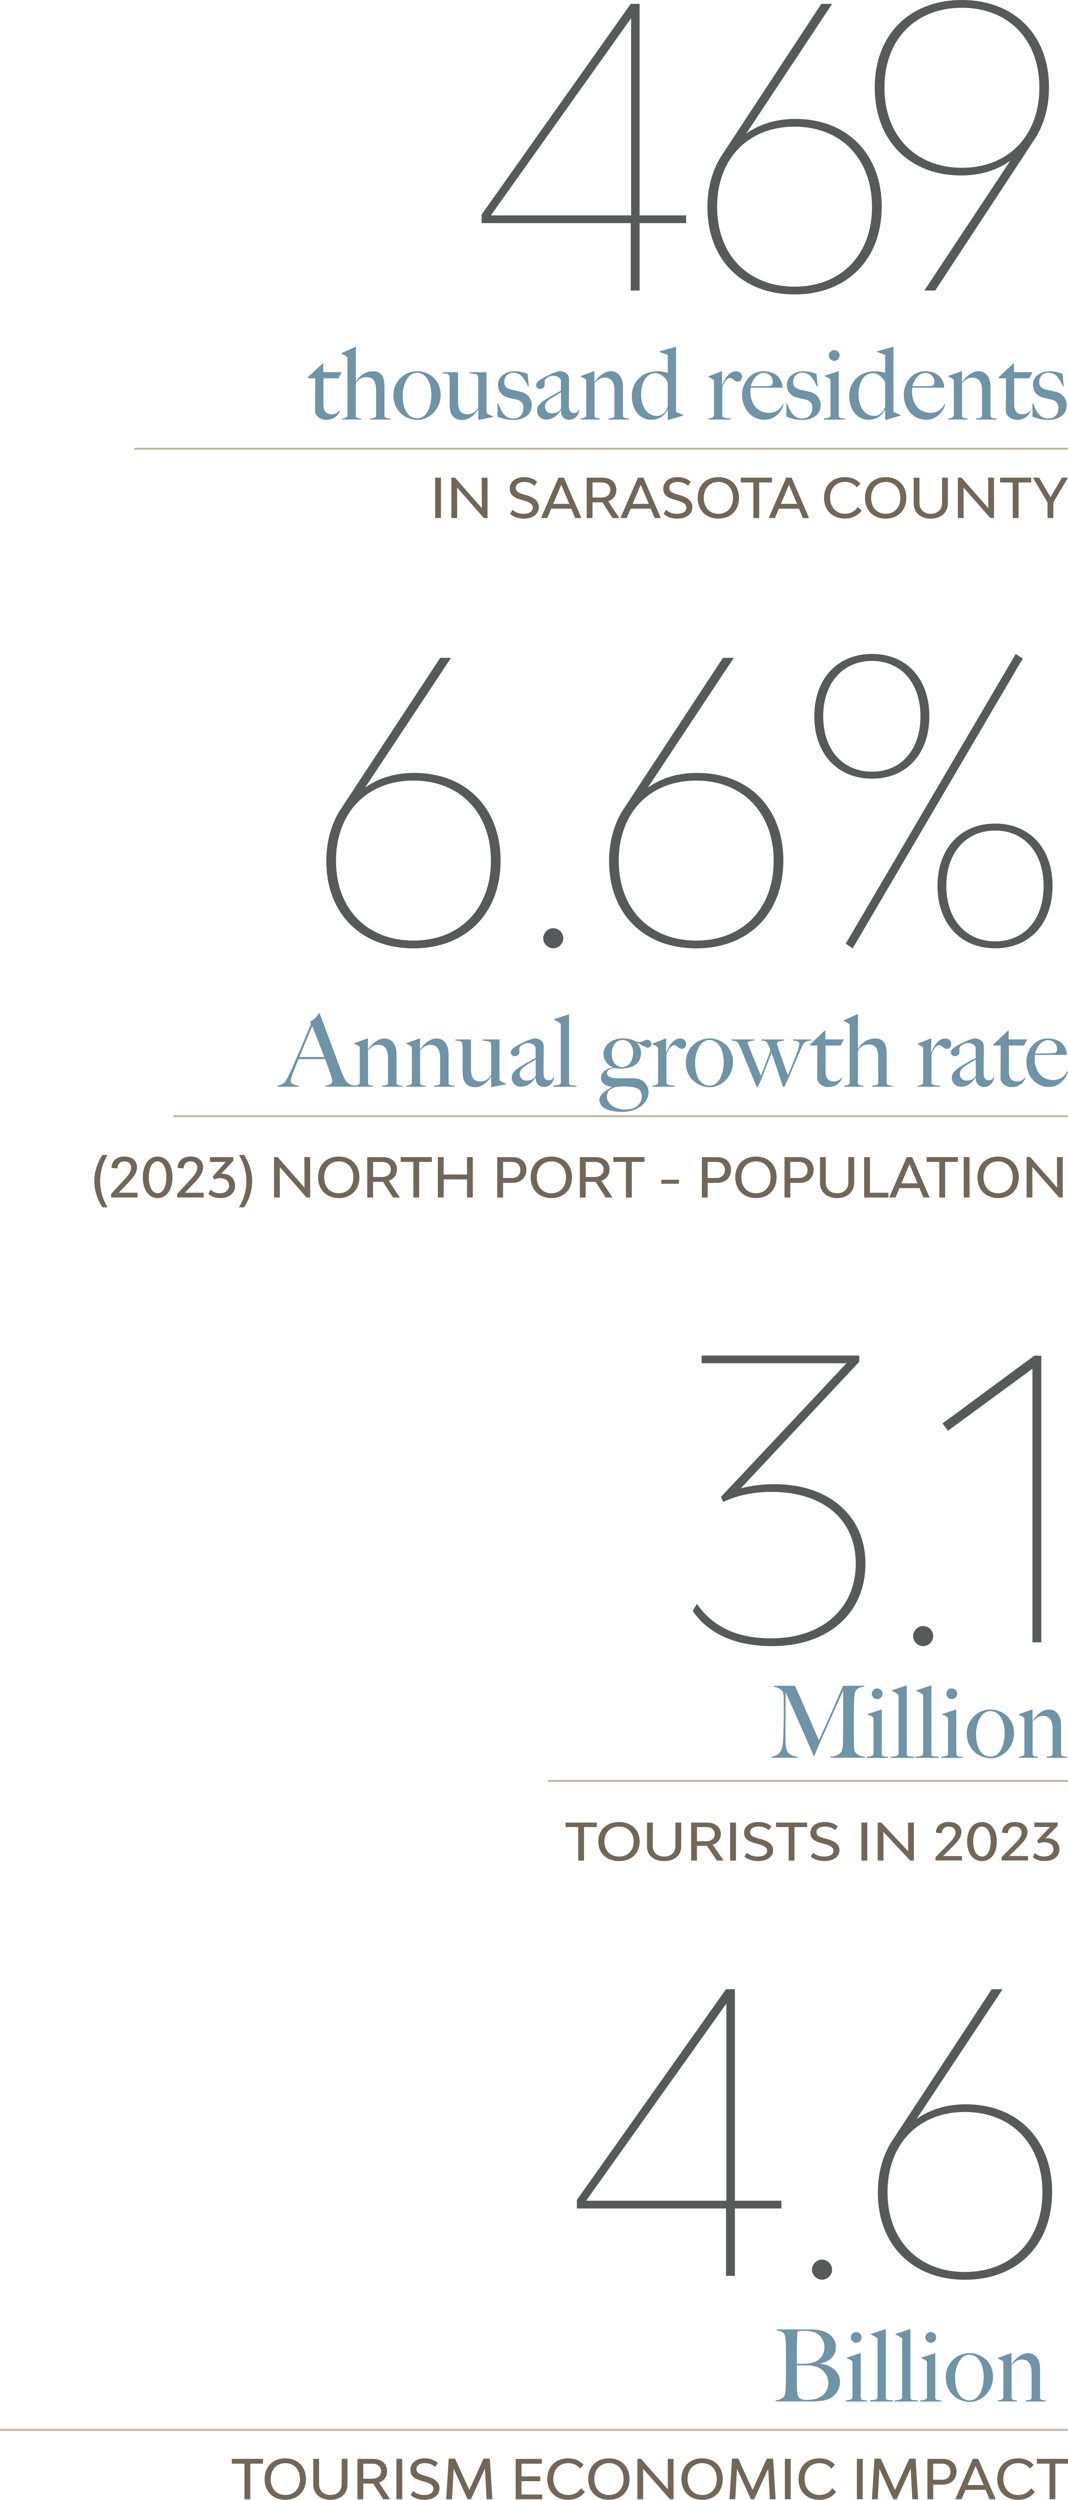 <svg xmlns="http://www.w3.org/2000/svg" id="Layer_2" data-name="Layer 2" viewBox="0 0 201.74 472.12"><defs><style>      .cls-1 {        fill: #726658;      }      .cls-2 {        fill: #58595b;      }      .cls-3 {        fill: #6f93a7;      }      .cls-4 {        fill: none;        stroke: #c2b59b;        stroke-miterlimit: 10;        stroke-width: .36px;      }    </style></defs><g id="Layer_1-2" data-name="Layer 1"><g><path class="cls-2" d="M119.14,42.14h-28.17v-1.61L119.14.73h1.68v39.95h8.78v1.46h-8.78v12.73h-1.68v-12.73ZM119.21,40.68V3.44l-26.49,37.24h26.49Z"></path><path class="cls-2" d="M166.55,39.07c0,9.95-6.58,16.54-16.46,16.54s-16.46-6.58-16.46-16.46c0-3.88,1.02-7.32,2.85-10.02L155.14.73h2.05l-16.24,24.51c2.56-1.83,5.71-2.78,9.29-2.78,9.8,0,16.32,6.66,16.32,16.61ZM164.72,39.07c0-9.07-5.85-15.15-14.63-15.15s-14.63,6.07-14.63,15.15,5.85,15.07,14.63,15.07,14.63-6,14.63-15.07Z"></path><path class="cls-2" d="M198.16,16.46c0,3.88-1.02,7.32-2.85,10.02l-18.66,28.39h-2.05l16.24-24.51c-2.56,1.83-5.71,2.78-9.29,2.78-9.8,0-16.32-6.66-16.32-16.61S171.82,0,181.69,0s16.46,6.58,16.46,16.46ZM196.33,16.54c0-9.07-5.85-15.07-14.63-15.07s-14.63,6-14.63,15.07,5.85,15.15,14.63,15.15,14.63-6.07,14.63-15.15Z"></path></g><g><path class="cls-2" d="M94.56,162.57c0,9.95-6.58,16.54-16.46,16.54s-16.46-6.58-16.46-16.46c0-3.88,1.02-7.32,2.85-10.02l18.66-28.39h2.05l-16.24,24.51c2.56-1.83,5.71-2.78,9.29-2.78,9.8,0,16.32,6.66,16.32,16.61ZM92.73,162.57c0-9.07-5.85-15.15-14.63-15.15s-14.63,6.07-14.63,15.15,5.85,15.07,14.63,15.07,14.63-6,14.63-15.07Z"></path><path class="cls-2" d="M102.61,177.2c0-1.02.88-1.9,1.9-1.9s1.9.88,1.9,1.9-.88,1.9-1.9,1.9-1.9-.88-1.9-1.9Z"></path><path class="cls-2" d="M147.97,162.57c0,9.95-6.58,16.54-16.46,16.54s-16.46-6.58-16.46-16.46c0-3.88,1.02-7.32,2.85-10.02l18.66-28.39h2.05l-16.24,24.51c2.56-1.83,5.71-2.78,9.29-2.78,9.8,0,16.32,6.66,16.32,16.61ZM146.14,162.57c0-9.07-5.85-15.15-14.63-15.15s-14.63,6.07-14.63,15.15,5.85,15.07,14.63,15.07,14.63-6,14.63-15.07Z"></path><path class="cls-2" d="M153.82,135.28c0-7.1,4.39-11.78,10.9-11.78s10.83,4.68,10.83,11.78-4.32,11.78-10.83,11.78-10.9-4.68-10.9-11.78ZM173.87,135.28c0-6.29-3.66-10.46-9.15-10.46s-9.22,4.17-9.22,10.46,3.66,10.46,9.22,10.46,9.15-4.17,9.15-10.46ZM159.75,178.23l32.12-54.73,1.32.88-32.12,54.73-1.32-.88ZM177.09,167.32c0-7.1,4.39-11.78,10.9-11.78s10.83,4.68,10.83,11.78-4.32,11.78-10.83,11.78-10.9-4.68-10.9-11.78ZM197.13,167.32c0-6.29-3.66-10.46-9.15-10.46s-9.22,4.17-9.22,10.46,3.66,10.46,9.22,10.46,9.15-4.17,9.15-10.46Z"></path></g><g><path class="cls-2" d="M163.48,295.31c0,9.37-7.02,15.58-17.63,15.58-6.66,0-12-2.19-15-6.66l.8-1.32c3.07,4.46,7.76,6.51,14.05,6.51,9.58,0,15.95-5.63,15.95-14.12s-6.37-13.54-15.88-13.54c-3.22,0-6.44.59-9.15,1.9l-.44-.95,23.71-25.24h-27.36v-1.46h29.78v1.17l-22.39,23.92c1.83-.51,4.1-.8,6.37-.8,10.32,0,17.19,6,17.19,15Z"></path><path class="cls-2" d="M172.48,308.99c0-1.02.88-1.9,1.9-1.9s1.9.88,1.9,1.9-.88,1.9-1.9,1.9-1.9-.88-1.9-1.9Z"></path><path class="cls-2" d="M195.01,258.51l-15.95,11.71-1.02-1.39,17.34-12.8h1.32v54.14h-1.68v-51.66Z"></path></g><g><path class="cls-2" d="M137.14,417.09h-28.17v-1.61l28.17-39.8h1.68v39.95h8.78v1.46h-8.78v12.73h-1.68v-12.73ZM137.21,415.63v-37.24l-26.49,37.24h26.49Z"></path><path class="cls-2" d="M153.38,428.65c0-1.02.88-1.9,1.9-1.9s1.9.88,1.9,1.9-.88,1.9-1.9,1.9-1.9-.88-1.9-1.9Z"></path><path class="cls-2" d="M198.74,414.02c0,9.95-6.58,16.54-16.46,16.54s-16.46-6.58-16.46-16.46c0-3.88,1.02-7.32,2.85-10.02l18.66-28.39h2.05l-16.24,24.51c2.56-1.83,5.71-2.78,9.29-2.78,9.8,0,16.32,6.66,16.32,16.61ZM196.91,414.02c0-9.07-5.85-15.15-14.63-15.15s-14.63,6.07-14.63,15.15,5.85,15.07,14.63,15.07,14.63-6,14.63-15.07Z"></path></g><g><path class="cls-3" d="M63.97,71.45h-2.87v4.96c0,1.28.6,1.83,1.49,1.83.74,0,1.17-.23,1.53-.74l.11.06c-.28.77-1.08,1.74-2.66,1.74-1.04,0-2.06-.83-2.06-1.64,0-2.36.04-4.57.04-6.21h-1.38v-.21l2.74-2.59h.15v1.64h3.49l-.59,1.15Z"></path><path class="cls-3" d="M69.93,79.23v-.21c.68-.04,1.11-.11,1.11-.51v-4.72c0-1.47-.36-2.55-1.76-2.55-.91,0-1.53.36-1.91.91-.06.08-.17.38-.17.57v5.79c0,.47.47.47,1.02.53v.19h-3.64v-.19c.59-.06,1.06-.19,1.06-.6v-10.72c0-.19-.02-.26-.19-.4-.21-.17-.59-.34-.91-.53v-.11l2.53-1.15h.15l-.02,6.51.04.02c.36-.68,1.45-1.94,3.19-1.94s2.19,1.23,2.19,2.89v5.57c0,.38.72.43,1.15.49v.17h-3.85Z"></path><path class="cls-3" d="M78.82,79.32c-1.96,0-4.51-1.47-4.51-4.72,0-2.3,1.81-4.49,4.55-4.49,2,0,4.38,1.49,4.38,4.49,0,2.57-2.04,4.72-4.42,4.72ZM78.73,70.41c-1.66,0-2.66,2.21-2.66,4.3,0,2.3.79,4.3,2.77,4.3s2.64-2.66,2.64-4.44-.68-4.17-2.76-4.17Z"></path><path class="cls-3" d="M90.47,79.28h-.13v-1.94l-.02-.02c-.55.87-1.62,2-3.02,2-1.6,0-2.36-1.02-2.36-2.85v-4.61c0-.21-.02-.77-.09-.92-.19-.43-.79-.4-1.25-.43v-.21h2.93v5.49c0,1.64.42,2.44,1.79,2.44,1.04,0,1.55-.59,2.02-1.17v-5.38c0-.25-.04-.72-.19-.92-.3-.13-.87-.19-1.42-.25v-.21h3.17v7.46c0,.19.02.28.19.4.23.13.76.36,1.06.49v.11l-2.68.53Z"></path><path class="cls-3" d="M96.91,79.3c-1.09,0-2.1-.25-2.93-.62v-2.49h.15c.42,1.21,1.11,2.85,2.77,2.85,1.21,0,1.98-.68,1.98-2.11,0-.77-.53-1.32-1.38-1.49-.68-.13-1.32-.28-1.83-.45-.94-.32-1.6-1.19-1.6-2.3,0-1.55,1.4-2.57,3.04-2.57,1.06,0,1.83.21,2.55.49l.23,2.34-.15.04c-.7-1.53-1.36-2.6-2.77-2.6-.85,0-1.72.6-1.72,1.76,0,.92.6,1.26,1.4,1.45l1.76.4c1.13.26,2.04,1.23,2.04,2.49,0,1.96-1.68,2.83-3.53,2.83Z"></path><path class="cls-3" d="M107.6,79.28c-.85,0-1.64-.47-1.64-1.74l-.04-.02c-.42.68-1.38,1.72-2.72,1.72-.79,0-1.76-.49-1.76-1.79,0-.7.64-1.38,1.47-1.91,1.66-1.06,2.51-1.43,3.04-1.76v-1.94c0-.11-.28-.87-1.47-.87-.81,0-1.6.66-1.6.96v.85c0,.34-.45.68-.87.68s-.74-.34-.74-.72c0-.62.7-.98,1.11-1.23,1.3-.77,2.81-1.42,3.45-1.42s1.3.4,1.55.89c.09.17.11.68.11,1.11,0,1.79-.04,2.79-.04,4.51,0,1.13.47,1.4.96,1.4.59,0,.83-.26.92-.64h.11c-.06.96-.81,1.91-1.87,1.91ZM105.96,74.09c-.91.66-3.02,1.42-3.02,2.7,0,.66.49,1.28,1.23,1.28.64,0,1.15-.13,1.57-.55.17-.15.23-.34.23-.53v-2.91Z"></path><path class="cls-3" d="M114.96,79.23v-.21c.68-.04,1.11-.11,1.11-.51v-4.76c0-1.45-.51-2.43-1.81-2.43-.83,0-1.28.36-1.96,1.04v6.19c.09.49.51.42,1.02.49v.19h-3.64v-.19c.59-.06,1.06-.21,1.06-.6v-6.49c0-.19-.02-.28-.19-.4-.23-.13-.55-.3-.85-.43v-.11l2.47-.89h.11v2.04l.04.02c.55-.87,1.72-2.06,3.08-2.06,1.45,0,2.27,1.21,2.27,2.91v5.55c0,.38.72.43,1.15.49v.17h-3.85Z"></path><path class="cls-3" d="M126.25,79.32h-.11v-1.93h-.02c-.72,1.25-1.68,1.89-3.15,1.89-1.87,0-3.62-1.59-3.62-4.51,0-2.62,1.93-4.66,4.81-4.66.76,0,1.43.15,1.98.32v-3.38l-1.55-.58v-.11l2.96-.83h.15v12.25c.19.11.87.4,1.34.58v.13l-2.79.83ZM126.14,72.19c-.55-1.04-1.53-1.72-2.27-1.72-1.94,0-2.77,1.98-2.77,4.06s1.02,4.02,2.98,4.02c1.02,0,1.85-.79,2.06-1.87v-4.49Z"></path><path class="cls-3" d="M139.38,72.07c-.83,0-.79-.68-1.49-.68-.62,0-1.17.94-1.45,1.72v5.44c.17.47,1.09.42,1.6.49v.19h-4.23v-.19c.59-.06,1.06-.21,1.06-.6v-6.38c0-.19-.02-.28-.19-.4-.23-.13-.55-.34-.85-.47v-.11l2.47-.96h.11l-.04,2.62h.04c.26-.6,1.06-2.62,2.64-2.62.62,0,1.13.42,1.13,1,0,.55-.38.96-.81.96Z"></path><path class="cls-3" d="M144.45,79.28c-2.59,0-4.27-2.17-4.27-4.79,0-2.13,1.57-4.38,4-4.38,1.98,0,3.51,1,3.66,3.11h-6.06c0,.19-.04.47-.04.75,0,2.13,1.19,4,3.51,4,1.25,0,2.28-.74,2.59-1.66l.15.04c-.19,1.13-1.47,2.93-3.55,2.93ZM144.21,70.43c-1.42,0-2.3,1.91-2.38,2.53,1.13,0,1.76-.02,2.93-.04.38,0,.72-.02.96-.11.17-.19.26-.34.26-.68,0-.92-.7-1.7-1.77-1.7Z"></path><path class="cls-3" d="M151.48,79.3c-1.09,0-2.1-.25-2.93-.62v-2.49h.15c.42,1.21,1.11,2.85,2.77,2.85,1.21,0,1.98-.68,1.98-2.11,0-.77-.53-1.32-1.38-1.49-.68-.13-1.32-.28-1.83-.45-.94-.32-1.6-1.19-1.6-2.3,0-1.55,1.4-2.57,3.04-2.57,1.06,0,1.83.21,2.55.49l.23,2.34-.15.04c-.7-1.53-1.36-2.6-2.77-2.6-.85,0-1.72.6-1.72,1.76,0,.92.6,1.26,1.4,1.45l1.76.4c1.13.26,2.04,1.23,2.04,2.49,0,1.96-1.68,2.83-3.53,2.83Z"></path><path class="cls-3" d="M155.6,79.23v-.19c.59-.06,1.28-.13,1.28-.6v-6.47c0-.19-.02-.36-.19-.47-.23-.15-.55-.32-.91-.43v-.11l2.55-.83h.11v8.44c.09.49.7.42,1.21.49v.19h-4.06ZM157.58,68.15c-.55,0-1.02-.47-1.02-1.02s.45-1,1.02-1,1.02.43,1.02,1-.45,1.02-1.02,1.02Z"></path><path class="cls-3" d="M167.32,79.32h-.11v-1.93h-.02c-.72,1.25-1.68,1.89-3.15,1.89-1.87,0-3.62-1.59-3.62-4.51,0-2.62,1.93-4.66,4.81-4.66.76,0,1.43.15,1.98.32v-3.38l-1.55-.58v-.11l2.96-.83h.15v12.25c.19.11.87.4,1.34.58v.13l-2.79.83ZM167.21,72.19c-.55-1.04-1.53-1.72-2.27-1.72-1.94,0-2.77,1.98-2.77,4.06s1.02,4.02,2.98,4.02c1.02,0,1.85-.79,2.06-1.87v-4.49Z"></path><path class="cls-3" d="M174.99,79.28c-2.59,0-4.27-2.17-4.27-4.79,0-2.13,1.57-4.38,4-4.38,1.98,0,3.51,1,3.66,3.11h-6.06c0,.19-.04.47-.04.75,0,2.13,1.19,4,3.51,4,1.25,0,2.28-.74,2.59-1.66l.15.04c-.19,1.13-1.47,2.93-3.55,2.93ZM174.74,70.43c-1.42,0-2.3,1.91-2.38,2.53,1.13,0,1.76-.02,2.93-.04.38,0,.72-.02.96-.11.17-.19.26-.34.26-.68,0-.92-.7-1.7-1.77-1.7Z"></path><path class="cls-3" d="M184.39,79.23v-.21c.68-.04,1.11-.11,1.11-.51v-4.76c0-1.45-.51-2.43-1.81-2.43-.83,0-1.28.36-1.96,1.04v6.19c.09.49.51.42,1.02.49v.19h-3.64v-.19c.59-.06,1.06-.21,1.06-.6v-6.49c0-.19-.02-.28-.19-.4-.23-.13-.55-.3-.85-.43v-.11l2.47-.89h.11v2.04l.04.02c.55-.87,1.72-2.06,3.08-2.06,1.45,0,2.27,1.21,2.27,2.91v5.55c0,.38.72.43,1.15.49v.17h-3.85Z"></path><path class="cls-3" d="M194.45,71.45h-2.87v4.96c0,1.28.6,1.83,1.49,1.83.74,0,1.17-.23,1.53-.74l.11.06c-.28.77-1.08,1.74-2.66,1.74-1.04,0-2.06-.83-2.06-1.64,0-2.36.04-4.57.04-6.21h-1.38v-.21l2.74-2.59h.15v1.64h3.49l-.59,1.15Z"></path><path class="cls-3" d="M197.96,79.3c-1.09,0-2.1-.25-2.93-.62v-2.49h.15c.42,1.21,1.11,2.85,2.77,2.85,1.21,0,1.98-.68,1.98-2.11,0-.77-.53-1.32-1.38-1.49-.68-.13-1.32-.28-1.83-.45-.94-.32-1.6-1.19-1.6-2.3,0-1.55,1.4-2.57,3.04-2.57,1.06,0,1.83.21,2.55.49l.23,2.34-.15.04c-.7-1.53-1.36-2.6-2.77-2.6-.85,0-1.72.6-1.72,1.76,0,.92.6,1.26,1.4,1.45l1.76.4c1.13.26,2.04,1.23,2.04,2.49,0,1.96-1.68,2.83-3.53,2.83Z"></path></g><g><path class="cls-1" d="M82.2,90.21h1.1v7.63h-1.1v-7.63Z"></path><path class="cls-1" d="M85.26,90.21h.69l5.07,5.76-.03-5.76h1.1v7.63h-.69l-5.06-5.76.02,5.76h-1.1v-7.63Z"></path><path class="cls-1" d="M96.37,97.03l.43-.75c.61.55,1.34.76,2.09.76,1.09,0,1.76-.44,1.76-1.16,0-.75-.74-1.08-1.81-1.39l-.47-.13c-1.16-.32-2.08-.83-2.08-2.05,0-1.32,1.08-2.2,2.71-2.2,1,0,1.82.3,2.47.88l-.5.76c-.55-.49-1.18-.73-1.97-.73-.95,0-1.57.45-1.57,1.12,0,.73.67,1,1.45,1.23l.5.13c1.13.33,2.41.91,2.41,2.28,0,1.3-1.15,2.17-2.85,2.17-1.01,0-1.96-.3-2.59-.92Z"></path><path class="cls-1" d="M107.92,96.07h-3.8l-.75,1.77h-1.18l3.31-7.63h1.02l3.3,7.63h-1.17l-.74-1.77ZM107.54,95.16l-1.52-3.6-1.52,3.6h3.03Z"></path><path class="cls-1" d="M115.7,97.84l-1.9-2.97h-1.88v2.97h-1.1v-7.63h3c1.57,0,2.61.93,2.61,2.33,0,1.02-.58,1.79-1.53,2.13l2.08,3.17h-1.29ZM111.93,93.96h1.7c1,0,1.66-.57,1.66-1.42s-.64-1.42-1.6-1.42h-1.76v2.85Z"></path><path class="cls-1" d="M122.93,96.07h-3.8l-.75,1.77h-1.18l3.31-7.63h1.02l3.3,7.63h-1.17l-.74-1.77ZM122.55,95.16l-1.52-3.6-1.52,3.6h3.03Z"></path><path class="cls-1" d="M125.37,97.03l.43-.75c.61.55,1.34.76,2.09.76,1.09,0,1.76-.44,1.76-1.16,0-.75-.74-1.08-1.81-1.39l-.47-.13c-1.16-.32-2.08-.83-2.08-2.05,0-1.32,1.08-2.2,2.71-2.2,1,0,1.82.3,2.47.88l-.5.76c-.55-.49-1.18-.73-1.97-.73-.95,0-1.57.45-1.57,1.12,0,.73.67,1,1.45,1.23l.5.13c1.13.33,2.41.91,2.41,2.28,0,1.3-1.14,2.17-2.85,2.17-1.01,0-1.96-.3-2.59-.92Z"></path><path class="cls-1" d="M131.79,94.03c0-2.35,1.57-3.92,3.91-3.92s3.9,1.57,3.9,3.92-1.57,3.92-3.9,3.92-3.91-1.57-3.91-3.92ZM138.46,94.03c0-1.81-1.11-3.01-2.76-3.01s-2.76,1.21-2.76,3.01,1.1,3.01,2.76,3.01,2.76-1.21,2.76-3.01Z"></path><path class="cls-1" d="M145.8,91.12h-2.39v6.73h-1.1v-6.73h-2.39v-.91h5.89v.91Z"></path><path class="cls-1" d="M150.93,96.07h-3.8l-.75,1.77h-1.18l3.31-7.63h1.02l3.3,7.63h-1.17l-.74-1.77ZM150.55,95.16l-1.52-3.6-1.52,3.6h3.03Z"></path><path class="cls-1" d="M155.66,94c0-2.34,1.58-3.9,3.94-3.9,1.25,0,2.22.44,2.94,1.24l-.69.7c-.48-.6-1.24-1.03-2.22-1.03-1.7,0-2.83,1.2-2.83,2.99s1.13,3.03,2.82,3.03c1.09,0,1.89-.5,2.4-1.28l.75.68c-.71.95-1.81,1.51-3.17,1.51-2.36,0-3.95-1.58-3.95-3.94Z"></path><path class="cls-1" d="M163.39,94.03c0-2.35,1.57-3.92,3.91-3.92s3.9,1.57,3.9,3.92-1.57,3.92-3.9,3.92-3.91-1.57-3.91-3.92ZM170.07,94.03c0-1.81-1.11-3.01-2.76-3.01s-2.76,1.21-2.76,3.01,1.1,3.01,2.76,3.01,2.76-1.21,2.76-3.01Z"></path><path class="cls-1" d="M172.59,95.04v-4.83h1.09v4.79c0,1.22.86,2.04,2.15,2.04s2.12-.83,2.12-2.04v-4.79h1.1v4.83c0,1.75-1.29,2.91-3.23,2.91s-3.24-1.16-3.24-2.91Z"></path><path class="cls-1" d="M180.93,90.21h.69l5.07,5.76-.03-5.76h1.1v7.63h-.69l-5.06-5.76.02,5.76h-1.1v-7.63Z"></path><path class="cls-1" d="M194.79,91.12h-2.39v6.73h-1.1v-6.73h-2.39v-.91h5.89v.91Z"></path><path class="cls-1" d="M201.74,90.21l-2.77,4.67v2.96h-1.1v-2.96l-2.77-4.67h1.19l2.15,3.69,2.15-3.69h1.18Z"></path></g><line class="cls-4" x1="25.39" y1="84.75" x2="201.74" y2="84.75"></line><g><path class="cls-3" d="M61.45,205.24v-.19c.17-.02,1.32-.15,1.32-.87,0-.43-.6-2.17-1.36-4.15h-5.02c-.38.94-.74,1.79-1.08,2.68-.26.68-.4,1.19-.4,1.43,0,.66.91.83,1.57.91v.19h-4.06v-.21c.66-.08,1.21-.45,1.28-.55.17-.17.59-.79,1.17-2.08,1.08-2.38,2.7-6.21,3.89-9.04l-.19-.42c.91-.4,1.45-1.21,1.66-1.57h.15l3.96,10.61c.28.77.49,1.21.79,1.85.11.23.66,1.13,1.81,1.17v.23h-5.51ZM58.98,193.8c-.28.68-1.23,2.87-2.42,5.83h4.7c-.85-2.25-1.83-4.7-2.28-5.83Z"></path><path class="cls-3" d="M72.18,205.24v-.21c.68-.04,1.11-.11,1.11-.51v-4.76c0-1.45-.51-2.43-1.81-2.43-.83,0-1.28.36-1.96,1.04v6.19c.09.49.51.42,1.02.49v.19h-3.64v-.19c.59-.06,1.06-.21,1.06-.6v-6.49c0-.19-.02-.28-.19-.4-.23-.13-.55-.3-.85-.43v-.11l2.47-.89h.11v2.04l.04.02c.55-.87,1.72-2.06,3.08-2.06,1.45,0,2.27,1.21,2.27,2.91v5.55c0,.38.72.43,1.15.49v.17h-3.85Z"></path><path class="cls-3" d="M82.02,205.24v-.21c.68-.04,1.11-.11,1.11-.51v-4.76c0-1.45-.51-2.43-1.81-2.43-.83,0-1.28.36-1.96,1.04v6.19c.09.49.51.42,1.02.49v.19h-3.64v-.19c.59-.06,1.06-.21,1.06-.6v-6.49c0-.19-.02-.28-.19-.4-.23-.13-.55-.3-.85-.43v-.11l2.47-.89h.11v2.04l.04.02c.55-.87,1.72-2.06,3.08-2.06,1.45,0,2.27,1.21,2.27,2.91v5.55c0,.38.72.43,1.15.49v.17h-3.85Z"></path><path class="cls-3" d="M92.91,205.29h-.13v-1.94l-.02-.02c-.55.87-1.62,2-3.02,2-1.6,0-2.36-1.02-2.36-2.85v-4.61c0-.21-.02-.77-.09-.92-.19-.43-.79-.4-1.25-.43v-.21h2.93v5.49c0,1.64.42,2.44,1.79,2.44,1.04,0,1.55-.59,2.02-1.17v-5.38c0-.25-.04-.72-.19-.92-.3-.13-.87-.19-1.42-.25v-.21h3.17v7.46c0,.19.02.28.19.4.23.13.76.36,1.06.49v.11l-2.68.53Z"></path><path class="cls-3" d="M102.82,205.29c-.85,0-1.64-.47-1.64-1.74l-.04-.02c-.42.68-1.38,1.72-2.72,1.72-.79,0-1.76-.49-1.76-1.79,0-.7.64-1.38,1.47-1.91,1.66-1.06,2.51-1.43,3.04-1.75v-1.94c0-.11-.28-.87-1.47-.87-.81,0-1.6.66-1.6.96v.85c0,.34-.45.68-.87.68s-.74-.34-.74-.72c0-.62.7-.98,1.11-1.23,1.3-.77,2.81-1.42,3.45-1.42s1.3.4,1.55.89c.09.17.11.68.11,1.11,0,1.79-.04,2.79-.04,4.51,0,1.13.47,1.4.96,1.4.59,0,.83-.26.92-.64h.11c-.06.96-.81,1.91-1.87,1.91ZM101.18,200.1c-.91.66-3.02,1.42-3.02,2.7,0,.66.49,1.28,1.23,1.28.64,0,1.15-.13,1.57-.55.17-.15.23-.34.23-.53v-2.91Z"></path><path class="cls-3" d="M104.5,205.24v-.21c1.15-.08,1.43-.21,1.43-.6v-10.85c0-.19-.02-.28-.19-.4-.23-.13-.77-.45-1.08-.58v-.11l2.7-.89h.13v12.93c0,.51.43.42,1.4.51v.21h-4.4Z"></path><path class="cls-3" d="M122.4,197.88c-.3,0-1.3-.55-1.91-.91l-.08.08c.38.57.68,1,.68,1.79,0,1.98-1.49,2.98-3.91,2.98-.34,0-.7-.08-1.19-.08-.81.06-1.32.4-1.32.91,0,.81,1.09,1,1.94,1h3.02c1.76,0,2.87,1.17,2.87,2.66,0,1.98-2.08,3.68-4.93,3.68s-4.34-.87-4.34-2.3c0-1.04,1.26-1.72,2.3-2.38v-.04c-1.26-.19-2-.77-2-1.74s.98-1.79,2.23-1.94v-.06c-1.09-.43-1.76-1.26-1.76-2.53,0-1.6,1.55-2.89,3.66-2.89.94,0,1.62.15,2.43.58.3.09.47.11.77.11.62,0,.85-.43,1.45-.43.43,0,.74.36.74.77,0,.38-.3.72-.68.72ZM120.47,205.6c-.55-.28-1.3-.42-2.76-.42-.53,0-1.13.09-1.49.15-1.19.3-1.57,1-1.57,1.79,0,1.6,1.98,2.43,3.23,2.43.75,0,1.26-.08,1.7-.23.89-.34,1.66-1.17,1.66-2.25,0-.74-.36-1.28-.77-1.49ZM117.53,196.42c-1.28,0-2,1.28-2,2.6,0,1.49.89,2.51,1.98,2.51,1.36,0,2.08-1.3,2.08-2.7,0-1.28-.68-2.42-2.06-2.42Z"></path><path class="cls-3" d="M128.82,198.08c-.83,0-.79-.68-1.49-.68-.62,0-1.17.94-1.45,1.72v5.44c.17.47,1.09.42,1.6.49v.19h-4.23v-.19c.59-.06,1.06-.21,1.06-.6v-6.38c0-.19-.02-.28-.19-.4-.23-.13-.55-.34-.85-.47v-.11l2.47-.96h.11l-.04,2.62h.04c.26-.6,1.06-2.62,2.64-2.62.62,0,1.13.42,1.13,1,0,.55-.38.96-.81.96Z"></path><path class="cls-3" d="M134.05,205.33c-1.96,0-4.51-1.47-4.51-4.72,0-2.3,1.81-4.49,4.55-4.49,2,0,4.38,1.49,4.38,4.49,0,2.57-2.04,4.72-4.42,4.72ZM133.96,196.42c-1.66,0-2.66,2.21-2.66,4.3,0,2.3.79,4.3,2.77,4.3s2.64-2.66,2.64-4.44-.68-4.17-2.76-4.17Z"></path><path class="cls-3" d="M151.51,197.61c-.62,1.4-1.72,3.95-2.43,5.68l-.87,1.87c-.04.08-.08.15-.17.15-.11,0-.15-.09-.17-.17-.66-1.96-1.13-3.38-2.13-6.3l-1.79,4.68c-.34.68-.47,1.09-.72,1.64-.04.08-.09.15-.19.15s-.13-.08-.17-.17l-2.93-7.1c-.15-.34-.36-.81-.55-1.13-.15-.13-.32-.36-1.21-.4v-.21h4.28v.21c-.34.04-1.04.11-1.26.36.08.4,1.57,3.96,2.53,6.29.4-.98,1.17-2.96,1.81-4.79-.17-.51-.38-.96-.62-1.42-.15-.15-.19-.4-1.08-.43v-.21h4.3v.21c-.4.08-1.36.06-1.36.6,0,.38,1.38,4.13,2.04,5.95.45-1.02,2.17-5.12,2.17-5.81s-.72-.7-1.19-.74v-.21h3.45v.21c-.6.04-1.28.04-1.76,1.09Z"></path><path class="cls-3" d="M158.82,197.46h-2.87v4.96c0,1.28.6,1.83,1.49,1.83.74,0,1.17-.23,1.53-.74l.11.06c-.28.77-1.08,1.74-2.66,1.74-1.04,0-2.06-.83-2.06-1.64,0-2.36.04-4.57.04-6.21h-1.38v-.21l2.74-2.59h.15v1.64h3.49l-.59,1.15Z"></path><path class="cls-3" d="M164.79,205.24v-.21c.68-.04,1.11-.11,1.11-.51v-4.72c0-1.47-.36-2.55-1.76-2.55-.91,0-1.53.36-1.91.91-.06.08-.17.38-.17.57v5.79c0,.47.47.47,1.02.53v.19h-3.64v-.19c.59-.06,1.06-.19,1.06-.6v-10.72c0-.19-.02-.26-.19-.4-.21-.17-.59-.34-.91-.53v-.11l2.53-1.15h.15l-.02,6.51.04.02c.36-.68,1.45-1.94,3.19-1.94s2.19,1.23,2.19,2.89v5.57c0,.38.72.43,1.15.49v.17h-3.85Z"></path><path class="cls-3" d="M178.89,198.08c-.83,0-.79-.68-1.49-.68-.62,0-1.17.94-1.45,1.72v5.44c.17.47,1.09.42,1.6.49v.19h-4.23v-.19c.59-.06,1.06-.21,1.06-.6v-6.38c0-.19-.02-.28-.19-.4-.23-.13-.55-.34-.85-.47v-.11l2.47-.96h.11l-.04,2.62h.04c.26-.6,1.06-2.62,2.64-2.62.62,0,1.13.42,1.13,1,0,.55-.38.96-.81.96Z"></path><path class="cls-3" d="M185.95,205.29c-.85,0-1.64-.47-1.64-1.74l-.04-.02c-.42.68-1.38,1.72-2.72,1.72-.79,0-1.76-.49-1.76-1.79,0-.7.64-1.38,1.47-1.91,1.66-1.06,2.51-1.43,3.04-1.75v-1.94c0-.11-.28-.87-1.47-.87-.81,0-1.6.66-1.6.96v.85c0,.34-.45.68-.87.68s-.74-.34-.74-.72c0-.62.7-.98,1.11-1.23,1.3-.77,2.81-1.42,3.45-1.42s1.3.4,1.55.89c.09.17.11.68.11,1.11,0,1.79-.04,2.79-.04,4.51,0,1.13.47,1.4.96,1.4.59,0,.83-.26.92-.64h.11c-.06.96-.81,1.91-1.87,1.91ZM184.31,200.1c-.91.66-3.02,1.42-3.02,2.7,0,.66.49,1.28,1.23,1.28.64,0,1.15-.13,1.57-.55.17-.15.23-.34.23-.53v-2.91Z"></path><path class="cls-3" d="M193.45,197.46h-2.87v4.96c0,1.28.6,1.83,1.49,1.83.74,0,1.17-.23,1.53-.74l.11.06c-.28.77-1.08,1.74-2.66,1.74-1.04,0-2.06-.83-2.06-1.64,0-2.36.04-4.57.04-6.21h-1.38v-.21l2.74-2.59h.15v1.64h3.49l-.59,1.15Z"></path><path class="cls-3" d="M198.15,205.29c-2.59,0-4.27-2.17-4.27-4.79,0-2.13,1.57-4.38,4-4.38,1.98,0,3.51,1,3.66,3.11h-6.06c0,.19-.04.47-.04.75,0,2.13,1.19,4,3.51,4,1.25,0,2.28-.74,2.59-1.66l.15.04c-.19,1.13-1.47,2.93-3.55,2.93ZM197.91,196.44c-1.42,0-2.3,1.91-2.38,2.53,1.13,0,1.76-.02,2.93-.04.38,0,.72-.02.96-.11.17-.19.26-.34.26-.68,0-.92-.7-1.7-1.77-1.7Z"></path></g><g><path class="cls-1" d="M17.81,223.07c0-2.27.95-4.05,1.53-4.95h.97c-.41.72-1.39,2.45-1.39,4.95s.98,4.23,1.39,4.95h-.97c-.58-.9-1.53-2.68-1.53-4.95Z"></path><path class="cls-1" d="M21,225.47l2.33-2.53c.52-.56,1.44-1.47,1.44-2.41,0-.73-.51-1.2-1.26-1.2-.8,0-1.32.55-1.32,1.34l-1.12-.09c0-1.3.97-2.16,2.42-2.16s2.39.79,2.39,2.01-.87,2.11-1.84,3.14l-1.61,1.69h3.55s0,.9,0,.9h-4.99v-.69Z"></path><path class="cls-1" d="M26.98,222.35c0-2.35,1.11-3.92,2.8-3.92s2.8,1.57,2.8,3.92-1.11,3.92-2.8,3.92-2.8-1.57-2.8-3.92ZM31.42,222.35c0-1.81-.65-3.01-1.65-3.01s-1.66,1.21-1.66,3.01.66,3.01,1.66,3.01,1.65-1.21,1.65-3.01Z"></path><path class="cls-1" d="M33.49,225.47l2.33-2.53c.52-.56,1.44-1.47,1.44-2.41,0-.73-.51-1.2-1.26-1.2-.8,0-1.32.55-1.32,1.34l-1.12-.09c0-1.3.97-2.16,2.42-2.16s2.39.79,2.39,2.01-.87,2.11-1.84,3.14l-1.61,1.69h3.55s0,.9,0,.9h-4.99v-.69Z"></path><path class="cls-1" d="M44.42,223.9c0,1.42-1.08,2.37-2.79,2.37-.94,0-1.79-.29-2.27-.82l.42-.8c.39.46,1,.71,1.72.71,1.08,0,1.77-.59,1.77-1.45s-.67-1.4-1.69-1.4c-.4,0-.78.08-1.11.25l-.29-.56,2.45-2.75h-2.96v-.91h4.4v.69l-2.29,2.45c.06-.01.13-.01.2-.01,1.45,0,2.42.91,2.42,2.24Z"></path><path class="cls-1" d="M46.54,223.07c0-2.51-.99-4.23-1.4-4.95h.97c.58.9,1.53,2.68,1.53,4.95s-.95,4.05-1.53,4.95h-.97c.41-.72,1.4-2.44,1.4-4.95Z"></path><path class="cls-1" d="M51.76,218.53h.69l5.07,5.76-.03-5.76h1.1v7.63h-.69l-5.06-5.76.02,5.76h-1.1v-7.63Z"></path><path class="cls-1" d="M60.08,222.35c0-2.35,1.57-3.92,3.91-3.92s3.9,1.57,3.9,3.92-1.57,3.92-3.9,3.92-3.91-1.57-3.91-3.92ZM66.75,222.35c0-1.81-1.11-3.01-2.76-3.01s-2.76,1.21-2.76,3.01,1.1,3.01,2.76,3.01,2.76-1.21,2.76-3.01Z"></path><path class="cls-1" d="M74.25,226.17l-1.9-2.97h-1.88v2.97h-1.1v-7.63h3c1.57,0,2.61.93,2.61,2.33,0,1.02-.58,1.79-1.53,2.13l2.08,3.17h-1.29ZM70.47,222.29h1.7c1,0,1.66-.57,1.66-1.42s-.64-1.42-1.6-1.42h-1.76v2.85Z"></path><path class="cls-1" d="M81.57,219.44h-2.39v6.73h-1.1v-6.73h-2.39v-.91h5.89v.91Z"></path><path class="cls-1" d="M89.31,218.53v7.63h-1.09v-3.42h-4.41v3.42h-1.1v-7.63h1.1v3.29h4.41v-3.29h1.09Z"></path><path class="cls-1" d="M99.43,220.93c0,1.48-1.04,2.47-2.61,2.47h-1.79v2.77h-1.1v-7.63h2.93c1.55,0,2.58.96,2.58,2.39ZM98.29,220.96c0-.91-.62-1.52-1.57-1.52h-1.69v3.04h1.69c.97,0,1.57-.61,1.57-1.53Z"></path><path class="cls-1" d="M100.24,222.35c0-2.35,1.57-3.92,3.91-3.92s3.9,1.57,3.9,3.92-1.57,3.92-3.9,3.92-3.91-1.57-3.91-3.92ZM106.92,222.35c0-1.81-1.11-3.01-2.76-3.01s-2.76,1.21-2.76,3.01,1.1,3.01,2.76,3.01,2.76-1.21,2.76-3.01Z"></path><path class="cls-1" d="M114.41,226.17l-1.9-2.97h-1.88v2.97h-1.1v-7.63h3c1.57,0,2.61.93,2.61,2.33,0,1.02-.58,1.79-1.53,2.13l2.08,3.17h-1.29ZM110.64,222.29h1.7c1,0,1.66-.57,1.66-1.42s-.64-1.42-1.6-1.42h-1.76v2.85Z"></path><path class="cls-1" d="M121.73,219.44h-2.39v6.73h-1.1v-6.73h-2.39v-.91h5.89v.91Z"></path><path class="cls-1" d="M124.92,222.81h3.32v.76h-3.32v-.76Z"></path><path class="cls-1" d="M138.08,220.93c0,1.48-1.04,2.47-2.61,2.47h-1.79v2.77h-1.1v-7.63h2.93c1.55,0,2.58.96,2.58,2.39ZM136.93,220.96c0-.91-.62-1.52-1.57-1.52h-1.69v3.04h1.69c.97,0,1.57-.61,1.57-1.53Z"></path><path class="cls-1" d="M138.89,222.35c0-2.35,1.57-3.92,3.91-3.92s3.9,1.57,3.9,3.92-1.57,3.92-3.9,3.92-3.91-1.57-3.91-3.92ZM145.56,222.35c0-1.81-1.11-3.01-2.76-3.01s-2.76,1.21-2.76,3.01,1.1,3.01,2.76,3.01,2.76-1.21,2.76-3.01Z"></path><path class="cls-1" d="M153.69,220.93c0,1.48-1.04,2.47-2.61,2.47h-1.79v2.77h-1.1v-7.63h2.93c1.55,0,2.58.96,2.58,2.39ZM152.54,220.96c0-.91-.62-1.52-1.57-1.52h-1.69v3.04h1.69c.97,0,1.57-.61,1.57-1.53Z"></path><path class="cls-1" d="M154.89,223.36v-4.83h1.09v4.79c0,1.22.86,2.04,2.15,2.04s2.12-.83,2.12-2.04v-4.79h1.1v4.83c0,1.75-1.29,2.91-3.23,2.91s-3.24-1.16-3.24-2.91Z"></path><path class="cls-1" d="M167.82,225.26v.91h-4.59v-7.63h1.1v6.72h3.49Z"></path><path class="cls-1" d="M173.7,224.39h-3.8l-.75,1.77h-1.18l3.31-7.63h1.02l3.3,7.63h-1.17l-.74-1.77ZM173.32,223.48l-1.52-3.6-1.52,3.6h3.03Z"></path><path class="cls-1" d="M180.92,219.44h-2.39v6.73h-1.1v-6.73h-2.39v-.91h5.89v.91Z"></path><path class="cls-1" d="M182.04,218.53h1.1v7.63h-1.1v-7.63Z"></path><path class="cls-1" d="M184.63,222.35c0-2.35,1.57-3.92,3.91-3.92s3.9,1.57,3.9,3.92-1.57,3.92-3.9,3.92-3.91-1.57-3.91-3.92ZM191.3,222.35c0-1.81-1.11-3.01-2.76-3.01s-2.76,1.21-2.76,3.01,1.1,3.01,2.76,3.01,2.76-1.21,2.76-3.01Z"></path><path class="cls-1" d="M193.92,218.53h.69l5.07,5.76-.03-5.76h1.1v7.63h-.69l-5.06-5.76.02,5.76h-1.1v-7.63Z"></path></g><line class="cls-4" x1="32.74" y1="210.81" x2="201.74" y2="210.81"></line><g><path class="cls-3" d="M156.88,331.98v-.21c1.08-.06,1.85-.51,2.1-1.04.15-.32.23-.85.25-1.36.04-1.66.04-3.11.04-4.72v-5.34l-4.34,9.68c-.25.53-1,2.38-1.11,2.66h-.11c-2.4-5.61-4.95-11.21-5.3-12.04-.02,3.3-.04,4.79-.04,8.47,0,2.36.11,3.42,2.3,3.7v.19h-4.93v-.19c1.74-.34,2.15-1.28,2.23-3.85.04-1.08.08-2.6.08-4.29,0-1.43.02-1.85-.02-3.3-.04-1.42-1.25-1.68-1.87-1.77v-.19h4.02l4.51,10.27c2.23-4.78,4.38-9.87,4.55-10.27h4.02v.19c-1.02.02-1.53.49-1.74,1.04-.15.42-.19,1.47-.21,2.34-.02,1.21-.02,2.32-.02,3.47,0,1.34,0,2.68.02,4.15,0,.47.06,1.02.21,1.3.06.11.62.87,1.85.91v.19h-6.47Z"></path><path class="cls-3" d="M163.72,331.98v-.19c.59-.06,1.28-.13,1.28-.6v-6.47c0-.19-.02-.36-.19-.47-.23-.15-.55-.32-.91-.43v-.11l2.55-.83h.11v8.44c.09.49.7.42,1.21.49v.19h-4.06ZM165.7,320.9c-.55,0-1.02-.47-1.02-1.02s.45-1,1.02-1,1.02.43,1.02,1-.45,1.02-1.02,1.02Z"></path><path class="cls-3" d="M168.3,331.98v-.21c1.15-.08,1.43-.21,1.43-.6v-10.85c0-.19-.02-.28-.19-.4-.23-.13-.77-.45-1.08-.58v-.11l2.7-.89h.13v12.93c0,.51.43.42,1.4.51v.21h-4.4Z"></path><path class="cls-3" d="M172.95,331.98v-.21c1.15-.08,1.43-.21,1.43-.6v-10.85c0-.19-.02-.28-.19-.4-.23-.13-.77-.45-1.08-.58v-.11l2.7-.89h.13v12.93c0,.51.43.42,1.4.51v.21h-4.4Z"></path><path class="cls-3" d="M177.8,331.98v-.19c.59-.06,1.28-.13,1.28-.6v-6.47c0-.19-.02-.36-.19-.47-.23-.15-.55-.32-.91-.43v-.11l2.55-.83h.11v8.44c.09.49.7.42,1.21.49v.19h-4.06ZM179.78,320.9c-.55,0-1.02-.47-1.02-1.02s.45-1,1.02-1,1.02.43,1.02,1-.45,1.02-1.02,1.02Z"></path><path class="cls-3" d="M187.13,332.07c-1.96,0-4.51-1.47-4.51-4.72,0-2.3,1.81-4.49,4.55-4.49,2,0,4.38,1.49,4.38,4.49,0,2.57-2.04,4.72-4.42,4.72ZM187.03,323.16c-1.66,0-2.66,2.21-2.66,4.3,0,2.3.79,4.3,2.77,4.3s2.64-2.66,2.64-4.44-.68-4.17-2.76-4.17Z"></path><path class="cls-3" d="M197.72,331.98v-.21c.68-.04,1.11-.11,1.11-.51v-4.76c0-1.45-.51-2.43-1.81-2.43-.83,0-1.28.36-1.96,1.04v6.19c.09.49.51.42,1.02.49v.19h-3.64v-.19c.59-.06,1.06-.21,1.06-.6v-6.49c0-.19-.02-.28-.19-.4-.23-.13-.55-.3-.85-.43v-.11l2.47-.89h.11v2.04l.04.02c.55-.87,1.72-2.06,3.08-2.06,1.45,0,2.27,1.21,2.27,2.91v5.55c0,.38.72.43,1.15.49v.17h-3.85Z"></path></g><g><path class="cls-1" d="M112.71,345.06h-2.39v6.33h-1.1v-6.33h-2.39v-.85h5.89v.85Z"></path><path class="cls-1" d="M113.02,347.8c0-2.21,1.57-3.69,3.91-3.69s3.9,1.47,3.9,3.69-1.57,3.69-3.9,3.69-3.91-1.47-3.91-3.69ZM119.69,347.8c0-1.7-1.11-2.83-2.76-2.83s-2.76,1.14-2.76,2.83,1.1,2.83,2.76,2.83,2.76-1.14,2.76-2.83Z"></path><path class="cls-1" d="M122.22,348.75v-4.54h1.09v4.5c0,1.15.86,1.92,2.15,1.92s2.12-.78,2.12-1.92v-4.5h1.1v4.54c0,1.65-1.29,2.74-3.23,2.74s-3.24-1.09-3.24-2.74Z"></path><path class="cls-1" d="M135.43,351.39l-1.9-2.79h-1.88v2.79h-1.1v-7.18h3c1.57,0,2.61.87,2.61,2.19,0,.96-.58,1.69-1.53,2.01l2.08,2.98h-1.29ZM131.66,347.74h1.7c1,0,1.66-.53,1.66-1.34s-.64-1.34-1.6-1.34h-1.76v2.68Z"></path><path class="cls-1" d="M137.92,344.21h1.1v7.18h-1.1v-7.18Z"></path><path class="cls-1" d="M140.63,350.62l.43-.71c.61.51,1.34.72,2.09.72,1.09,0,1.76-.42,1.76-1.09,0-.71-.74-1.02-1.81-1.31l-.47-.13c-1.16-.3-2.08-.78-2.08-1.93,0-1.24,1.08-2.07,2.71-2.07,1,0,1.82.28,2.47.83l-.5.72c-.55-.46-1.18-.69-1.97-.69-.95,0-1.57.43-1.57,1.06,0,.69.67.94,1.45,1.15l.5.13c1.13.31,2.41.85,2.41,2.14,0,1.22-1.14,2.04-2.85,2.04-1.01,0-1.96-.28-2.59-.86Z"></path><path class="cls-1" d="M152.46,345.06h-2.39v6.33h-1.1v-6.33h-2.39v-.85h5.89v.85Z"></path><path class="cls-1" d="M153.16,350.62l.43-.71c.61.51,1.34.72,2.09.72,1.09,0,1.76-.42,1.76-1.09,0-.71-.74-1.02-1.81-1.31l-.47-.13c-1.16-.3-2.08-.78-2.08-1.93,0-1.24,1.08-2.07,2.71-2.07,1,0,1.82.28,2.47.83l-.5.72c-.55-.46-1.18-.69-1.97-.69-.95,0-1.57.43-1.57,1.06,0,.69.67.94,1.45,1.15l.5.13c1.13.31,2.41.85,2.41,2.14,0,1.22-1.15,2.04-2.85,2.04-1.01,0-1.96-.28-2.59-.86Z"></path><path class="cls-1" d="M162.72,344.21h1.1v7.18h-1.1v-7.18Z"></path><path class="cls-1" d="M165.79,344.21h.69l5.07,5.42-.03-5.42h1.1v7.18h-.69l-5.06-5.42.02,5.42h-1.1v-7.18Z"></path><path class="cls-1" d="M176.72,350.74l2.33-2.38c.52-.52,1.44-1.39,1.44-2.27,0-.69-.51-1.13-1.26-1.13-.8,0-1.32.51-1.32,1.26l-1.12-.09c0-1.22.97-2.03,2.42-2.03s2.39.75,2.39,1.89-.87,1.99-1.84,2.95l-1.61,1.59h3.55s0,.84,0,.84h-4.99v-.65Z"></path><path class="cls-1" d="M182.69,347.8c0-2.21,1.11-3.69,2.8-3.69s2.8,1.47,2.8,3.69-1.11,3.69-2.8,3.69-2.8-1.47-2.8-3.69ZM187.14,347.8c0-1.7-.65-2.83-1.65-2.83s-1.66,1.14-1.66,2.83.66,2.83,1.66,2.83,1.65-1.14,1.65-2.83Z"></path><path class="cls-1" d="M189.21,350.74l2.33-2.38c.52-.52,1.44-1.39,1.44-2.27,0-.69-.51-1.13-1.26-1.13-.8,0-1.32.51-1.32,1.26l-1.12-.09c0-1.22.97-2.03,2.42-2.03s2.39.75,2.39,1.89-.87,1.99-1.84,2.95l-1.61,1.59h3.55s0,.84,0,.84h-4.99v-.65Z"></path><path class="cls-1" d="M200.13,349.25c0,1.34-1.08,2.23-2.79,2.23-.94,0-1.79-.27-2.27-.77l.42-.76c.39.44,1,.67,1.72.67,1.08,0,1.77-.55,1.77-1.37s-.67-1.32-1.69-1.32c-.4,0-.78.08-1.11.23l-.29-.52,2.45-2.59h-2.96v-.85h4.4v.65l-2.29,2.3c.06,0,.13,0,.2,0,1.45,0,2.42.85,2.42,2.11Z"></path></g><line class="cls-4" x1="103.54" y1="336.35" x2="201.74" y2="336.35"></line><g><path class="cls-3" d="M156.33,453.16c-.96.36-2.23.38-3.32.38h-6.51v-.19c.62-.09,1.25-.32,1.59-.72.25-.3.32-1.23.34-2.04.02-.7.04-2.53.04-3.91,0-1.51,0-2.17-.02-3.68-.02-.89-.08-1.98-.38-2.3-.38-.4-.68-.49-1.36-.57v-.19h6.36c.96,0,1.81.09,2.62.4,1.26.47,2.21,1.47,2.21,2.96,0,1.64-1.19,2.7-2.89,3.04v.08c1.83.21,3.66,1.38,3.66,3.4,0,1.79-1.23,2.93-2.34,3.34ZM154.05,440.57c-.55-.25-1.3-.38-2.17-.38-.53,0-.98.06-1.21.13-.06.32-.08.42-.11,1.34-.06,1.75-.04,4.55-.04,4.78.83,0,1.42,0,1.76-.02,2.27-.13,3.45-1.4,3.45-3.11,0-1.25-.72-2.32-1.68-2.74ZM154.12,446.95c-.55-.17-1.06-.23-1.77-.23h-1.83c0,1.62,0,3.26.02,4.1.02.94.04,1.55.34,1.94.23.28.64.49,1.49.49.72,0,1.62-.06,2.43-.47,1.04-.55,1.66-1.49,1.66-2.76,0-1.43-1-2.64-2.34-3.08Z"></path><path class="cls-3" d="M159.75,453.54v-.19c.59-.06,1.28-.13,1.28-.6v-6.47c0-.19-.02-.36-.19-.47-.23-.15-.55-.32-.91-.43v-.11l2.55-.83h.11v8.44c.09.49.7.42,1.21.49v.19h-4.06ZM161.73,442.46c-.55,0-1.02-.47-1.02-1.02s.45-1,1.02-1,1.02.43,1.02,1-.45,1.02-1.02,1.02Z"></path><path class="cls-3" d="M164.34,453.54v-.21c1.15-.08,1.43-.21,1.43-.6v-10.85c0-.19-.02-.28-.19-.4-.23-.13-.77-.45-1.08-.58v-.11l2.7-.89h.13v12.93c0,.51.43.42,1.4.51v.21h-4.4Z"></path><path class="cls-3" d="M168.98,453.54v-.21c1.15-.08,1.43-.21,1.43-.6v-10.85c0-.19-.02-.28-.19-.4-.23-.13-.77-.45-1.08-.58v-.11l2.7-.89h.13v12.93c0,.51.43.42,1.4.51v.21h-4.4Z"></path><path class="cls-3" d="M173.83,453.54v-.19c.59-.06,1.28-.13,1.28-.6v-6.47c0-.19-.02-.36-.19-.47-.23-.15-.55-.32-.91-.43v-.11l2.55-.83h.11v8.44c.09.49.7.42,1.21.49v.19h-4.06ZM175.82,442.46c-.55,0-1.02-.47-1.02-1.02s.45-1,1.02-1,1.02.43,1.02,1-.45,1.02-1.02,1.02Z"></path><path class="cls-3" d="M183.16,453.63c-1.96,0-4.51-1.47-4.51-4.72,0-2.3,1.81-4.49,4.55-4.49,2,0,4.38,1.49,4.38,4.49,0,2.57-2.04,4.72-4.42,4.72ZM183.07,444.73c-1.66,0-2.66,2.21-2.66,4.3,0,2.3.79,4.3,2.77,4.3s2.64-2.66,2.64-4.44-.68-4.17-2.76-4.17Z"></path><path class="cls-3" d="M193.75,453.54v-.21c.68-.04,1.11-.11,1.11-.51v-4.76c0-1.45-.51-2.43-1.81-2.43-.83,0-1.28.36-1.96,1.04v6.19c.09.49.51.42,1.02.49v.19h-3.64v-.19c.59-.06,1.06-.21,1.06-.6v-6.49c0-.19-.02-.28-.19-.4-.23-.13-.55-.3-.85-.43v-.11l2.47-.89h.11v2.04l.04.02c.55-.87,1.72-2.06,3.08-2.06,1.45,0,2.27,1.21,2.27,2.91v5.55c0,.38.72.43,1.15.49v.17h-3.85Z"></path></g><g><path class="cls-1" d="M49.67,465.29h-2.39v6.73h-1.1v-6.73h-2.39v-.91h5.89v.91Z"></path><path class="cls-1" d="M49.98,468.2c0-2.35,1.57-3.92,3.91-3.92s3.9,1.57,3.9,3.92-1.57,3.92-3.9,3.92-3.91-1.57-3.91-3.92ZM56.66,468.2c0-1.81-1.11-3.01-2.76-3.01s-2.76,1.21-2.76,3.01,1.1,3.01,2.76,3.01,2.76-1.21,2.76-3.01Z"></path><path class="cls-1" d="M59.18,469.21v-4.83h1.09v4.79c0,1.22.86,2.04,2.15,2.04s2.12-.83,2.12-2.04v-4.79h1.1v4.83c0,1.75-1.29,2.91-3.23,2.91s-3.24-1.16-3.24-2.91Z"></path><path class="cls-1" d="M72.4,472.02l-1.9-2.97h-1.88v2.97h-1.1v-7.63h3c1.57,0,2.61.93,2.61,2.33,0,1.02-.58,1.79-1.53,2.13l2.08,3.17h-1.29ZM68.62,468.14h1.7c1,0,1.66-.57,1.66-1.42s-.64-1.42-1.6-1.42h-1.76v2.85Z"></path><path class="cls-1" d="M74.88,464.38h1.1v7.63h-1.1v-7.63Z"></path><path class="cls-1" d="M77.6,471.2l.43-.75c.61.55,1.34.76,2.09.76,1.09,0,1.76-.44,1.76-1.16,0-.75-.74-1.08-1.81-1.39l-.47-.13c-1.16-.32-2.08-.83-2.08-2.05,0-1.32,1.08-2.2,2.71-2.2,1,0,1.82.3,2.47.88l-.5.76c-.55-.49-1.18-.73-1.97-.73-.95,0-1.57.45-1.57,1.12,0,.73.67,1,1.45,1.23l.5.13c1.13.33,2.41.91,2.41,2.28,0,1.3-1.14,2.17-2.85,2.17-1.01,0-1.96-.3-2.59-.92Z"></path><path class="cls-1" d="M91.92,472.02l-.32-5.79-2.64,5.79h-.63l-2.63-5.77-.32,5.77h-1.1l.48-7.68h1.19l2.7,5.91,2.69-5.91h1.19l.48,7.68h-1.09Z"></path><path class="cls-1" d="M102.42,471.11v.91h-5.01v-7.63h4.93v.91h-3.83v2.39h3.54v.91h-3.54v2.52h3.91Z"></path><path class="cls-1" d="M103.38,468.18c0-2.34,1.58-3.9,3.94-3.9,1.25,0,2.22.44,2.94,1.24l-.69.7c-.48-.6-1.24-1.03-2.22-1.03-1.7,0-2.83,1.2-2.83,2.99s1.13,3.03,2.82,3.03c1.09,0,1.89-.5,2.4-1.28l.75.68c-.71.95-1.81,1.51-3.17,1.51-2.36,0-3.95-1.58-3.95-3.94Z"></path><path class="cls-1" d="M111.11,468.2c0-2.35,1.57-3.92,3.91-3.92s3.9,1.57,3.9,3.92-1.57,3.92-3.9,3.92-3.91-1.57-3.91-3.92ZM117.79,468.2c0-1.81-1.11-3.01-2.76-3.01s-2.76,1.21-2.76,3.01,1.1,3.01,2.76,3.01,2.76-1.21,2.76-3.01Z"></path><path class="cls-1" d="M120.4,464.38h.69l5.07,5.76-.03-5.76h1.1v7.63h-.69l-5.06-5.76.02,5.76h-1.1v-7.63Z"></path><path class="cls-1" d="M128.72,468.2c0-2.35,1.57-3.92,3.91-3.92s3.9,1.57,3.9,3.92-1.57,3.92-3.9,3.92-3.91-1.57-3.91-3.92ZM135.4,468.2c0-1.81-1.11-3.01-2.76-3.01s-2.76,1.21-2.76,3.01,1.1,3.01,2.76,3.01,2.76-1.21,2.76-3.01Z"></path><path class="cls-1" d="M145.43,472.02l-.32-5.79-2.64,5.79h-.63l-2.63-5.77-.32,5.77h-1.1l.48-7.68h1.19l2.7,5.91,2.69-5.91h1.19l.48,7.68h-1.09Z"></path><path class="cls-1" d="M148.26,464.38h1.1v7.63h-1.1v-7.63Z"></path><path class="cls-1" d="M150.84,468.18c0-2.34,1.58-3.9,3.94-3.9,1.25,0,2.22.44,2.94,1.24l-.69.7c-.48-.6-1.24-1.03-2.22-1.03-1.7,0-2.83,1.2-2.83,2.99s1.13,3.03,2.82,3.03c1.09,0,1.89-.5,2.4-1.28l.75.68c-.71.95-1.81,1.51-3.17,1.51-2.36,0-3.95-1.58-3.95-3.94Z"></path><path class="cls-1" d="M161.86,464.38h1.1v7.63h-1.1v-7.63Z"></path><path class="cls-1" d="M172.34,472.02l-.32-5.79-2.64,5.79h-.63l-2.63-5.77-.32,5.77h-1.1l.48-7.68h1.19l2.7,5.91,2.69-5.91h1.19l.48,7.68h-1.09Z"></path><path class="cls-1" d="M180.68,466.78c0,1.48-1.04,2.47-2.61,2.47h-1.79v2.77h-1.1v-7.63h2.93c1.55,0,2.58.96,2.58,2.39ZM179.53,466.81c0-.91-.62-1.52-1.57-1.52h-1.69v3.04h1.69c.97,0,1.57-.61,1.57-1.53Z"></path><path class="cls-1" d="M186.18,470.24h-3.8l-.75,1.77h-1.18l3.31-7.63h1.02l3.3,7.63h-1.17l-.74-1.77ZM185.8,469.33l-1.52-3.6-1.52,3.6h3.03Z"></path><path class="cls-1" d="M188.38,468.18c0-2.34,1.58-3.9,3.94-3.9,1.25,0,2.22.44,2.94,1.24l-.69.7c-.48-.6-1.24-1.03-2.22-1.03-1.7,0-2.83,1.2-2.83,2.99s1.13,3.03,2.82,3.03c1.09,0,1.89-.5,2.4-1.28l.75.68c-.71.95-1.81,1.51-3.17,1.51-2.36,0-3.95-1.58-3.95-3.94Z"></path><path class="cls-1" d="M201.74,465.29h-2.39v6.73h-1.1v-6.73h-2.39v-.91h5.89v.91Z"></path></g><line class="cls-4" y1="458.9" x2="201.74" y2="458.9"></line></g></svg>